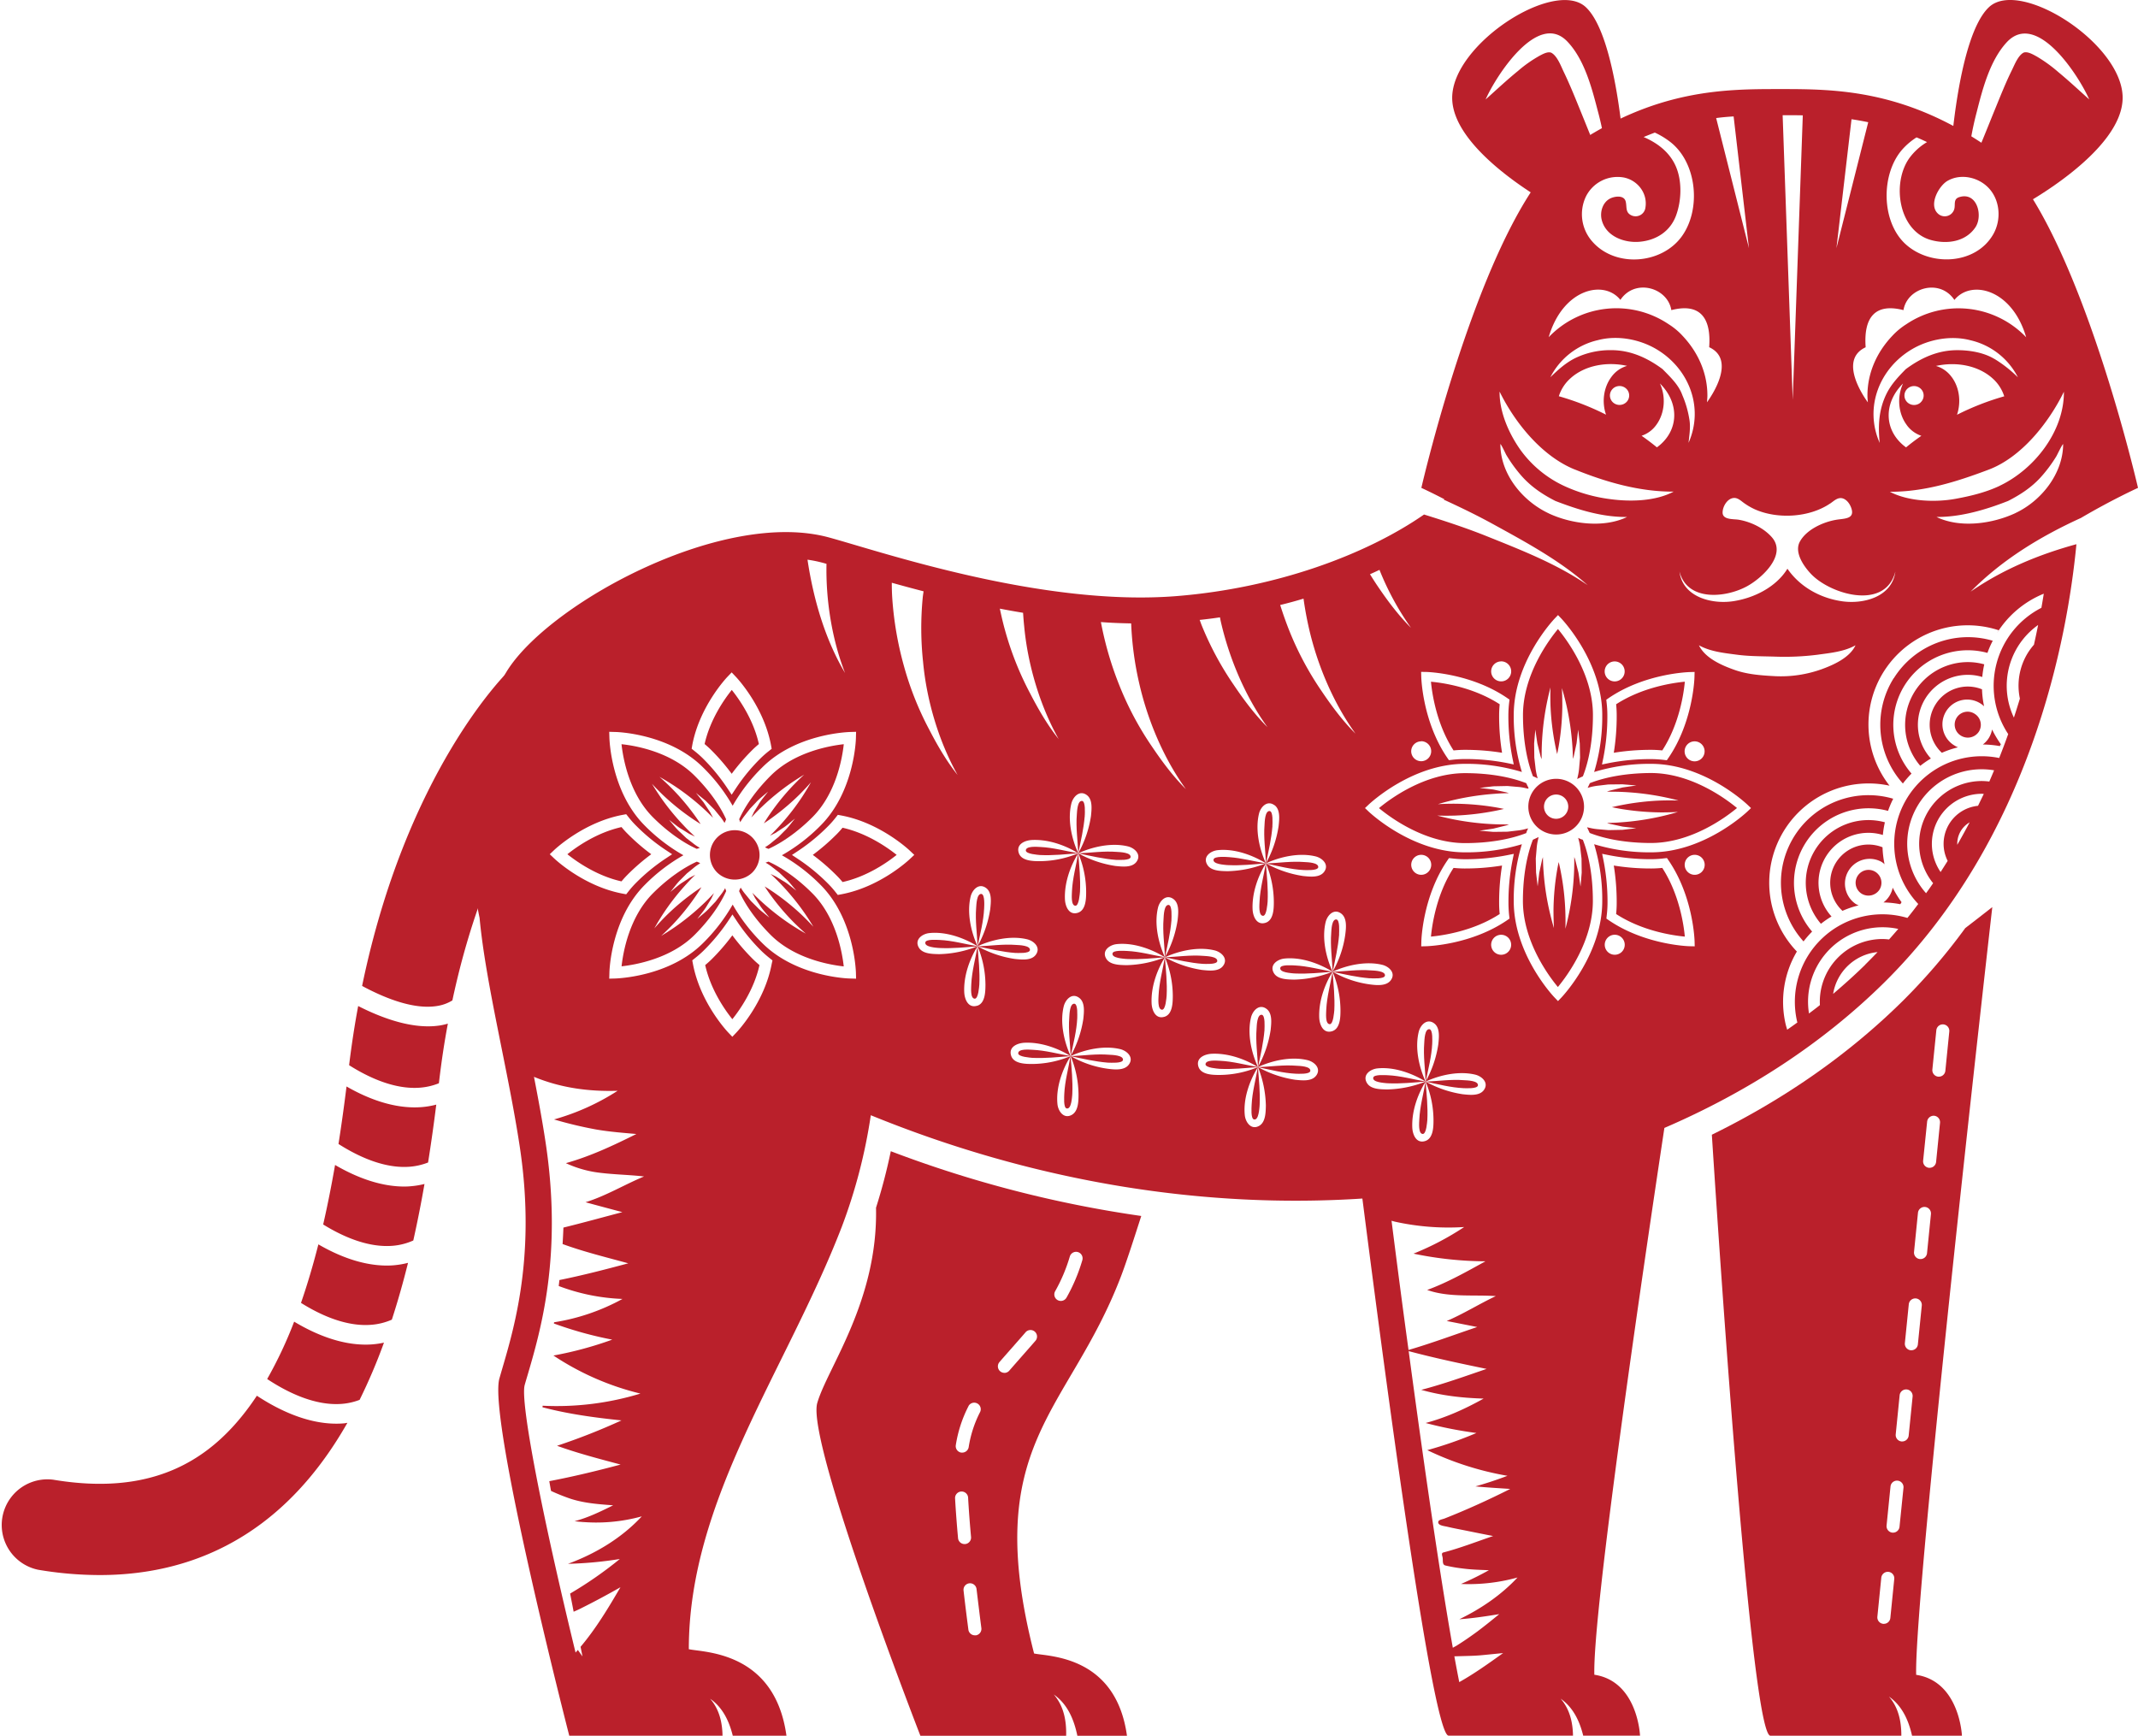 <svg id="图层_1" data-name="图层 1" xmlns="http://www.w3.org/2000/svg" viewBox="0 0 1210.7 982.93"><defs><style>.cls-1{fill:#ba202b;}</style></defs><path class="cls-1" d="M1211,585.88c-3-7.39-6-14.85-9.44-22-1.57-3.22-3.71-9.24-7.2-11-2-.68-4.61.76-6.25,1.61a73.36,73.36,0,0,0-12.48,8.73c-6.32,5.15-12.28,10.74-18.36,16.18,5.55-12.71,29.43-50.38,46.23-32.86,9.54,9.94,13.76,25.7,17.12,38.7a175.77,175.77,0,0,1,5.72,32.57l9.45-6.55s-4.15-67.43-21.7-84.06-75.75,20.79-75.75,51.27,56.81,61,56.81,61l29.74-20.62C1219.79,608,1215.5,596.88,1211,585.88Z" transform="translate(-316 -523.07)"/><path class="cls-1" d="M1442.26,527.17c-17.55,16.63-21.71,84.05-21.71,84.05l9.52,6.61a175,175,0,0,1,5.32-31.39c3.33-13.16,7.49-29.09,16.9-39.35,17-18.49,41,19.06,46.78,32.27-5.79-5.17-11.45-10.48-17.43-15.41a82.59,82.59,0,0,0-12.3-8.9c-1.87-1-5.09-3-7.39-2.19-3.17,1.63-5.15,6.9-6.62,9.85-3.54,7.14-6.46,14.57-9.48,21.93-4.68,11.41-9.1,23-14.41,34.14l29.75,20.62s56.81-30.48,56.81-61S1459.81,510.54,1442.26,527.17Z" transform="translate(-316 -523.07)"/><path class="cls-1" d="M535.09,1239.75c-14.11,0-27.79-5.61-38.8-12-2.87,11.29-6.13,22.41-9.84,33.14,11.07,6.95,25.71,13.6,39.95,12.39a35.77,35.77,0,0,0,11.49-2.89c3.43-10.54,6.46-21.29,9.17-32.18a48.53,48.53,0,0,1-7.77,1.35C537.88,1239.7,536.48,1239.75,535.09,1239.75Z" transform="translate(-316 -523.07)"/><path class="cls-1" d="M544.94,1195c-14.28,0-28.13-5.76-39.2-12.22-1.94,11.15-4.16,22.46-6.73,33.7,11,6.81,25.39,13.23,39.4,12.07a35.51,35.51,0,0,0,11.63-3c2.38-10.63,4.49-21.33,6.34-32a47.79,47.79,0,0,1-7.24,1.23C547.74,1194.93,546.34,1195,544.94,1195Z" transform="translate(-316 -523.07)"/><path class="cls-1" d="M523.08,1284.52c-14.84,0-29.23-6.23-40.51-13A237.61,237.61,0,0,1,467.29,1304c11.33,7.5,27.14,15.35,42.49,14.06a36,36,0,0,0,9.86-2.26,318.06,318.06,0,0,0,13.79-32.4,47.73,47.73,0,0,1-6.15.94C525.88,1284.47,524.47,1284.52,523.08,1284.52Z" transform="translate(-316 -523.07)"/><path class="cls-1" d="M641.32,903a25.88,25.88,0,0,0-36.58-.69c-2.67,2.56-58.6,57.76-83.69,179.09,13,7,29.32,13.51,42.5,11.35a23.22,23.22,0,0,0,8.62-3.15C594,987.16,639.75,940.49,640.72,939.51A25.87,25.87,0,0,0,641.32,903Z" transform="translate(-316 -523.07)"/><path class="cls-1" d="M548.27,1183.76a36.08,36.08,0,0,0,10.14-2.37c1.76-11.06,3.29-22,4.64-32.78A47.33,47.33,0,0,1,555,1150c-1.4.12-2.81.17-4.2.17-14,0-27.61-5.53-38.57-11.84-1.3,10.44-2.79,21.38-4.55,32.57C518.83,1178,533.76,1185,548.27,1183.76Z" transform="translate(-316 -523.07)"/><path class="cls-1" d="M510.65,1329.12c-1.4.12-2.8.17-4.19.17-16.92,0-33.22-8.07-45-15.83-8.06,12.19-17.33,22.69-28.07,30.76-22.95,17.27-51.49,22.77-87.25,16.8a25.87,25.87,0,0,0-8.5,51,210.84,210.84,0,0,0,34.8,3c35.09,0,65.95-9.87,92.05-29.49,19.73-14.84,35.51-34.35,48.24-56.73C512,1328.92,511.35,1329.06,510.65,1329.12Z" transform="translate(-316 -523.07)"/><path class="cls-1" d="M558.37,1104.27c-13.25,0-27.58-5.4-39.54-11.49q-3,16-5.14,33.5c11.15,7.07,26,13.93,40.42,12.71a35.91,35.91,0,0,0,10.43-2.48c0-.22.05-.46.08-.68,1.36-11.59,3-22.58,5-33.08a37.17,37.17,0,0,1-4.29,1A43,43,0,0,1,558.37,1104.27Z" transform="translate(-316 -523.07)"/><path class="cls-1" d="M1401.08,1471.52c-1.23-45.58,43.11-434.76,43.11-434.76s-5.83,4.59-15.32,11.89a340.18,340.18,0,0,1-35.89,41.74c-30.36,29.89-66.5,55.12-107.6,75.27,4.94,76.84,22.65,340.34,33.17,340.34h74.14c0-8-1.56-15.87-7-22.16,7.53,5.29,11.12,13.56,13.06,22.16H1427S1425.71,1475.21,1401.08,1471.52Zm11.41-364.93a3.69,3.69,0,1,1,7.34.74l-2.22,22.13a3.69,3.69,0,0,1-3.66,3.32l-.38,0a3.71,3.71,0,0,1-3.32-4Zm-5.2,51.64a3.74,3.74,0,0,1,4-3.31,3.68,3.68,0,0,1,3.3,4l-2.22,22.14a3.7,3.7,0,0,1-3.67,3.33l-.38,0a3.68,3.68,0,0,1-3.3-4Zm-5.19,51.65a3.69,3.69,0,1,1,7.35.74l-2.22,22.13a3.69,3.69,0,0,1-3.67,3.32l-.38,0a3.69,3.69,0,0,1-3.31-4Zm-15.64,229.44a3.69,3.69,0,0,1-3.67,3.32,2.3,2.3,0,0,1-.37,0,3.69,3.69,0,0,1-3.31-4l2.22-22.13a3.73,3.73,0,0,1,4.05-3.31,3.67,3.67,0,0,1,3.3,4Zm5.19-51.64A3.69,3.69,0,0,1,1388,1391a2.36,2.36,0,0,1-.37,0,3.69,3.69,0,0,1-3.31-4l2.23-22.13a3.69,3.69,0,0,1,7.35.73Zm5.19-51.65a3.7,3.7,0,0,1-3.67,3.33l-.37,0a3.68,3.68,0,0,1-3.3-4l2.22-22.14a3.69,3.69,0,1,1,7.35.73Zm1.53-48.32a2.23,2.23,0,0,1-.37,0,3.7,3.7,0,0,1-3.32-4l2.23-22.13a3.7,3.7,0,0,1,7.36.74l-2.23,22.13A3.69,3.69,0,0,1,1398.37,1287.71Z" transform="translate(-316 -523.07)"/><path class="cls-1" d="M1011.62,1013h-.48C1011.62,1013,1011.71,1013,1011.62,1013Z" transform="translate(-316 -523.07)"/><path class="cls-1" d="M1251.06,1014.89a130.24,130.24,0,0,1-21.21-1.67,130.31,130.31,0,0,1,1.65,21.23c0,1.94-.1,4-.32,6.23,14.89,9.67,32.17,12.16,38.9,12.78-.62-6.74-3.13-24-12.77-38.9C1255,1014.79,1253,1014.89,1251.06,1014.89Z" transform="translate(-316 -523.07)"/><path class="cls-1" d="M1003.21,1009.77c-.62,2.75,6.22,3,7.93,3.22-1.36-.15.25,0,.48,0,7.1.32,14.15-.42,21.22-1-6.9-1.18-13.73-3-20.72-3.52C1010.67,1008.38,1003.65,1007.75,1003.21,1009.77Z" transform="translate(-316 -523.07)"/><path class="cls-1" d="M930.3,984.88c0,.16,0,.32,0,.48S930.27,985.36,930.3,984.88Z" transform="translate(-316 -523.07)"/><path class="cls-1" d="M1036.55,990.63c0-1.46.48-7.83-1.48-8.26-2.76-.37-2.9,6.11-3,7.91-.58,7.2.52,14.53.82,21.74,1.46-6.95,3.07-13.84,3.65-20.92C1036.48,990.88,1036.57,989.25,1036.55,990.63Z" transform="translate(-316 -523.07)"/><path class="cls-1" d="M930.3,984.88c0-1.46.48-7.81-1.48-8.25-2.76-.37-2.91,6.11-3.05,7.91-.58,7.21.51,14.53.81,21.73,1.46-6.94,3.07-13.83,3.67-20.91C930.24,985.13,930.32,983.5,930.3,984.88Z" transform="translate(-316 -523.07)"/><path class="cls-1" d="M1036.55,990.63l-.06.47C1036.49,991.18,1036.52,991.1,1036.55,990.63Z" transform="translate(-316 -523.07)"/><path class="cls-1" d="M1378,1016.8a7.33,7.33,0,0,0-3.89-1.12,7.31,7.31,0,0,0-3.89,13.5,7.46,7.46,0,0,0,10.08-2.3,7.31,7.31,0,0,0-2.3-10.08Z" transform="translate(-316 -523.07)"/><path class="cls-1" d="M1251.06,947.7c2,0,4,.11,6.25.33,9.64-14.86,12.15-32.16,12.77-38.91-6.75.63-24,3.14-38.9,12.77.22,2.27.32,4.28.32,6.25a130.1,130.1,0,0,1-1.65,21.22A130.48,130.48,0,0,1,1251.06,947.7Z" transform="translate(-316 -523.07)"/><path class="cls-1" d="M1385.93,1030.43a13.69,13.69,0,0,1-3.37,3.69,54.94,54.94,0,0,1,9.51,1c.11-.19.26-.35.38-.53s.22-.42.35-.63a56.65,56.65,0,0,1-5-8.2A14.09,14.09,0,0,1,1385.93,1030.43Z" transform="translate(-316 -523.07)"/><path class="cls-1" d="M1374.14,973.37a49.58,49.58,0,0,0-36.84,82.83,56.31,56.31,0,0,1,4.86-5.58,42.22,42.22,0,0,1,43-68.35,56.21,56.21,0,0,1,5.43-11.32c-.92,1.45-1.73,2.94-2.51,4.44A49.49,49.49,0,0,0,1374.14,973.37Z" transform="translate(-316 -523.07)"/><path class="cls-1" d="M998.65,1125.83c.19,2,6.77,2.37,7.94,2.51,7.28.36,14.5-.4,21.76-1-7.12-1.21-14.24-3.21-21.46-3.55C1005.09,1123.72,998.62,1123.06,998.65,1125.83Z" transform="translate(-316 -523.07)"/><path class="cls-1" d="M1434.28,927.34a7.31,7.31,0,1,0-7.78,12.37,7.46,7.46,0,0,0,10.08-2.3A7.32,7.32,0,0,0,1434.28,927.34Z" transform="translate(-316 -523.07)"/><path class="cls-1" d="M1526.7,799.35s-36.57-159.35-84.48-192.6-87.38-33.24-118.44-33.24-70.53,0-118.44,33.24-84.46,192.6-84.46,192.6,5.16,2.35,13,6.41l-.32.25c9.41,4.32,18.73,8.82,27.81,13.81,18.51,10.18,37.82,20.55,53.72,34.65-17.33-12-37.52-19.85-56.94-27.65-11.7-4.71-23.69-8.63-35.74-12.38-32.88,22.81-83.81,41.65-140.1,46.19-76.36,6.16-168.11-25.41-197.06-33.25-59.12-16-155.2,35.71-181,73.89-17.1,25.24-27.23,92.2-16.68,141.55,3.51,37.6,16.22,86.29,22.78,129.73,9.9,65.58-5,108.06-11.55,131.16S638.36,1506,638.36,1506h86.79c-.13-7.55-1.84-15-7-20.93,7.18,5,10.79,12.78,12.8,20.93h30.4c-6.6-48-47-47.11-55.29-49,0-85,55.29-158,86.65-239.25a304.08,304.08,0,0,0,16.41-63.13c94.44,38.55,190.06,52.95,278.36,47.18,14,109.52,40,304.15,48.82,304.15h70.45c-.12-7.55-1.84-15-7-20.93,7.16,5,10.77,12.78,12.78,20.93h32.18s-1.24-30.79-25.87-34.48c-1-35.43,27.11-226.38,39.66-309.66,47.66-20.53,89.84-48.19,124.15-82,83.46-82.23,104.09-195.45,109.18-248.56-21.22,5.81-41.69,14.25-59.92,26.87,17.82-18.09,39.55-31.28,62.48-41.74C1511.92,806.06,1526.7,799.35,1526.7,799.35ZM1393.22,607.72a38,38,0,0,1,8.08-6.85c2,.82,4,1.73,5.93,2.67a33.59,33.59,0,0,0-10,9.05c-10.12,14.2-6.17,41.31,12.25,46.41,9,2.49,19.55,1.07,25.13-7.18,4.47-6.63.92-20.4-9.23-17.08-3.27,1.08-2.08,4-2.66,6.51a5.62,5.62,0,0,1-9,3.06c-6-4.92.15-16,5.14-18.84,7.63-4.38,17.8-2,23.55,4.37,6.33,7,6.92,18,2.26,26-9.93,17.17-35.49,18.24-49.49,5.58S1381,621.63,1393.22,607.72Zm.67,91c2.06-12.79,20.61-18.15,28.85-5.78,9.26-11.67,32.63-6.38,40.63,21.12a53,53,0,0,0-68-7.3,40.32,40.32,0,0,0-6.73,5.38c-.42.42-.78.81-1.15,1.2-8.52,9-14,20.69-14,33.73,0,1.3.13,2.57.24,3.86-2.6-3.55-16.67-24.06-1.25-31.2C1371.23,702.8,1377.82,694.56,1393.89,698.69Zm27.24,37.8a16.6,16.6,0,0,0-8.83-6.21c11.54-2.58,23.92-.24,32,7a22.79,22.79,0,0,1,6.65,10.19,150.67,150.67,0,0,0-26.74,10.45C1426.58,750.86,1425.67,742.51,1421.13,736.49Zm24.32-10.15c-6.11-3.69-14.06-5-21.08-5-11.06,0-20.5,4.34-29.19,10.76-4.13,4.22-8,8.26-10.75,13.64-4.55,9.07-5,18.23-4,28.13-8.91-20.15-.12-42.31,18.42-53.15,9.63-5.63,22.09-7.85,32.94-5a40.38,40.38,0,0,1,26.91,21A72.52,72.52,0,0,0,1445.45,726.34Zm-49.64,37.49a16.73,16.73,0,0,0,8.22,6c-3.07,2.14-6,4.34-8.67,6.56a27,27,0,0,1-2.22-1.78c-10.51-9.46-10-24,.52-34.4C1390.19,747.65,1390.79,757.16,1395.81,763.83Zm7.73-12.82a5.53,5.53,0,0,1-7.7-.39,5.31,5.31,0,0,1,.4-7.57,5.5,5.5,0,0,1,7.69.4A5.28,5.28,0,0,1,1403.54,751Zm-39.07-160.45c3.09.47,6.24,1,9.46,1.7l-18,71.31Zm-27.59-2.17-5.71,161.08-5.7-161.18C1329.15,588.29,1333,588.31,1336.88,588.39Zm15.57,219.75c2.18-1.49,4.45-3.85,7.34-2.76,2.2.84,3.73,3.08,4.5,5.21,2.39,6.61-4.09,6-8.69,6.84-7.36,1.29-16.71,5.54-20.41,12.39-3.29,6.13,2.36,14.08,6.45,18.35,10.89,11.35,41,20.41,47.38-.45.1-.34.18-.65.28-1-1.87,14.36-18,18.6-30.29,16.8s-23.72-8.12-30.83-18.41c-6.41,10.41-19,16.67-30.84,18.41-12.21,1.79-28.51-2.43-30.29-16.8,4.43,17,25.94,14.91,38,8.45,8.4-4.48,23.13-17.81,14.31-27.89-4.58-5.23-11.88-8.72-18.66-9.9-3-.53-9.28.18-9.23-4.13,0-3.43,2.81-8.25,6.67-8.22,2.22,0,4,1.89,5.72,3.06a36.82,36.82,0,0,0,5.84,3.36C1322.62,817.24,1340.76,816.15,1352.45,808.14ZM1225.78,920.89l-.17-1.57,1.3-.9c20.37-13.93,44.9-14.72,45.94-14.76l2.76-.07-.07,2.77c0,1-.82,25.57-14.76,45.93l-.89,1.3-1.58-.18a64.18,64.18,0,0,0-7.25-.46,121.59,121.59,0,0,0-24,2.25l-3.89.8.79-3.89a121.18,121.18,0,0,0,2.25-24A61.58,61.58,0,0,0,1225.78,920.89Zm-1.09-17.61a5.66,5.66,0,1,1,5.65,5.67A5.66,5.66,0,0,1,1224.69,903.28Zm.77-145.38a150.59,150.59,0,0,0-26.73-10.45,22.85,22.85,0,0,1,6.64-10.19c8-7.22,20.42-9.56,32-7a16.64,16.64,0,0,0-8.83,6.21C1224,742.51,1223,750.86,1225.46,757.9Zm3.6-14.45a5.52,5.52,0,0,1,7.71-.4,5.3,5.3,0,0,1,.39,7.57,5.52,5.52,0,0,1-7.69.39A5.29,5.29,0,0,1,1229.06,743.45Zm-.81-22.09a45.62,45.62,0,0,0-20.22,4.49c-5.48,2.72-9.75,6.65-14.1,10.84a40.36,40.36,0,0,1,26.91-21c10.84-2.87,23.31-.63,32.94,5,18.53,10.84,27.32,33,18.41,53.15.42-4.1,1.13-8.29.59-12.42a57.32,57.32,0,0,0-4.13-14.64c-2.1-5.87-7-10.4-11.21-14.71C1248.78,725.68,1239.29,721.32,1228.25,721.36Zm25.56,42.47c5-6.67,5.62-16.18,2.15-23.61,10.48,10.35,11,24.94.52,34.4a26.88,26.88,0,0,1-2.21,1.78c-2.71-2.22-5.61-4.42-8.68-6.56A16.68,16.68,0,0,0,1253.81,763.83Zm21.8,179.06a5.66,5.66,0,1,1-5.65,5.67A5.66,5.66,0,0,1,1275.61,942.89Zm2.45-54.4c6.5,3.62,14.37,4.39,21.61,5.35s14.45.84,21.66,1.08a148.06,148.06,0,0,0,23.81-1.07c7.21-1,15.13-1.72,21.6-5.36-3.31,7.09-12.52,11.14-19.36,13.62a68.37,68.37,0,0,1-26,3.88c-7.74-.41-15.62-.92-23-3.51C1291.16,899.93,1281.64,895.9,1278.06,888.49ZM1297.71,589l8.68,74.61-18.57-73.68C1291.2,589.47,1294.48,589.19,1297.71,589ZM1214,634.5a20,20,0,0,1,21.59-10.9c7.77,1.57,13.48,8.91,12.19,16.95a5.61,5.61,0,0,1-7.79,4.55c-3.85-1.71-2.56-4.94-3.44-8.07-1.07-3.72-6.57-2.79-9.07-1.38-4,2.26-5.53,7.48-4.5,11.79,2.27,9.49,12.86,13.34,21.59,12.53,9.35-.86,17.19-5.83,20.53-14.82,3.1-8.39,3.5-19.45-.06-27.74-3.43-8-10.25-13.3-18.29-16.74,2.13-.88,4.26-1.74,6.35-2.51a44.49,44.49,0,0,1,9.37,5.8c14.63,12.06,16.89,38.08,5.69,53.24-11.51,15.56-37.43,17.47-50.37,2.77A23.32,23.32,0,0,1,1214,634.5Zm19.58,58.41c8.24-12.37,26.8-7,28.86,5.78,16.07-4.13,22.67,4.11,21.43,21,15.41,7.14,1.34,27.65-1.25,31.2.1-1.29.24-2.56.24-3.86,0-13-5.52-24.72-14-33.73-.37-.39-.72-.79-1.11-1.17a39.42,39.42,0,0,0-6.76-5.41,53,53,0,0,0-68,7.3C1201,686.53,1224.36,681.24,1233.6,692.91Zm-25.86,96c17.79,7.2,36.64,12.64,56,12.57-10.38,5.51-24.62,5.79-36,4.23a88.87,88.87,0,0,1-25.7-7.32,63.64,63.64,0,0,1-25.28-20.9c-6.45-9.27-11.66-21.14-11.56-32.66C1174.15,763.05,1189.49,781.56,1207.74,788.94Zm-14.66,24.9c-14.82-6.93-27.45-22.21-27.43-39.27.41,0,3,5.5,3.26,6a80.56,80.56,0,0,0,8.88,12.22c5.45,6.09,11.79,10.32,19,14,13,5,26.49,9.21,40.6,9.07C1224.25,822.19,1206,819.86,1193.08,813.84Zm-27,83.78a5.67,5.67,0,1,1-5.65,5.66A5.66,5.66,0,0,1,1166.07,897.62Zm-42.5,6c1,0,25.57.83,45.93,14.76l1.31.9-.19,1.57a62.91,62.91,0,0,0-.45,7.25,121.47,121.47,0,0,0,2.25,24l.79,3.89-3.89-.8a121.59,121.59,0,0,0-24-2.25,64,64,0,0,0-7.25.46l-1.57.18-.9-1.3c-13.94-20.36-14.74-44.9-14.76-45.93l-.08-2.77Zm-2.76,39.23a5.66,5.66,0,1,1-5.67,5.67A5.66,5.66,0,0,1,1120.81,942.89Zm-23.65-97.1A157.23,157.23,0,0,0,1115,878.58c-7.17-7.12-13.34-15.41-19-23.78-1.45-2.14-2.83-4.34-4.21-6.55C1093.64,847.45,1095.39,846.61,1097.16,845.79Zm-43,16.3q1.14,8.26,3,16.5c4.74,20.93,13.84,42.59,26.45,60-7.18-7.11-13.33-15.41-19-23.78a176.4,176.4,0,0,1-18.29-34c-2-5-3.77-10-5.37-15.07C1045.41,864.62,1049.79,863.38,1054.13,862.09Zm-16.41,117c3.42,2.56,2.69,8.19,2.31,11.86a62.24,62.24,0,0,1-7.19,21.08c8.32-3.81,19-6.13,28.1-3.93,3.85.94,7.93,4.68,4.82,8.81-2.56,3.42-8.16,2.68-11.85,2.31a62.11,62.11,0,0,1-21.07-7.19,57.12,57.12,0,0,1,4.48,21.89c0,3.86-.15,10.39-4.73,11.8-5,1.54-7.11-3.62-7.3-7.6-.39-9,2.85-18.5,7.55-26.09a62.09,62.09,0,0,1-21.81,4.47c-3.7-.1-9.38-.07-11.48-3.8-2.53-4.5,2-7.67,5.92-8.11,9.27-1,19.57,2.61,27.37,7.44-3.79-8.34-6.11-19-3.92-28.11C1029.85,980.06,1033.59,976,1037.72,979.08Zm-30.91-106.41c.15.73.28,1.49.44,2.23,4.75,20.92,13.85,42.59,26.46,60-7.17-7.11-13.34-15.41-19-23.78a176.4,176.4,0,0,1-18.29-34c-.39-1-.72-2-1.1-2.93Q1001.08,873.53,1006.81,872.67Zm-50.28,3.43a182.25,182.25,0,0,0,4.54,33.9c4.75,20.92,13.84,42.59,26.46,60-7.18-7.12-13.35-15.42-19-23.78a176.44,176.44,0,0,1-18.29-34,190.85,190.85,0,0,1-10.84-36.82C945.14,875.79,950.84,876,956.53,876.1ZM922.67,978.17c.93-3.85,4.67-7.93,8.8-4.83,3.41,2.56,2.68,8.18,2.32,11.86a61.93,61.93,0,0,1-7.21,21.07c8.34-3.79,19-6.1,28.09-3.91,3.87.93,7.94,4.66,4.85,8.8-2.57,3.41-8.17,2.67-11.86,2.31a62,62,0,0,1-21.08-7.2,56.84,56.84,0,0,1,4.48,21.9c0,3.86-.13,10.38-4.73,11.8-5,1.56-7.09-3.62-7.28-7.6-.4-9,2.84-18.5,7.53-26.1a57.14,57.14,0,0,1-21.9,4.48c-3.84,0-10.37-.14-11.79-4.72-1.56-5,3.62-7.11,7.6-7.28,9-.41,18.51,2.82,26.09,7.52C922.79,997.94,920.47,987.26,922.67,978.17ZM895.34,870.09c.17,2.54.36,5.08.63,7.62,2,21.67,8.86,44.89,19.53,63.9-6.31-7.89-11.5-16.84-16.12-25.8a176.35,176.35,0,0,1-14.27-35.89c-1.13-4-2.06-8.11-2.93-12.18Q888.69,869,895.34,870.09ZM839,857.93c-.18,1.28-.39,2.56-.51,3.86a179.87,179.87,0,0,0,.24,36.24c2,21.68,8.87,44.89,19.54,63.9-6.31-7.89-11.49-16.84-16.12-25.8a176.35,176.35,0,0,1-14.27-35.89,190.21,190.21,0,0,1-6.62-38.56c-.19-2.87-.26-5.74-.25-8.6Q829.47,855.46,839,857.93Zm-57.57-16.29c.81.22,1.69.46,2.6.73-.45,20.58,3.1,42.78,10.5,61.8-11.44-19.29-17.94-42-21.26-64.15A70.54,70.54,0,0,1,781.39,841.64ZM708,945.11c4.09-21.9,19.26-38.06,19.91-38.74l2.42-2.53,2.4,2.53c.65.68,15.8,16.84,19.89,38.75l.36,2-1.57,1.25a53.54,53.54,0,0,0-4.77,4.19,105.82,105.82,0,0,0-13.54,16.37l-2.77,4.18-2.78-4.18A108.4,108.4,0,0,0,714,952.52a58.24,58.24,0,0,0-4.78-4.2l-1.56-1.25Zm-78.14,59.29c.68-.63,16.83-15.78,38.74-19.88l2-.37,1.25,1.57a51.58,51.58,0,0,0,4.2,4.76,106.78,106.78,0,0,0,16.38,13.57l4.19,2.77-4.18,2.77a107.39,107.39,0,0,0-16.4,13.56,56.11,56.11,0,0,0-4.19,4.77l-1.25,1.58-2-.37c-21.9-4.1-38.06-19.25-38.74-19.9l-2.54-2.41Zm38.55,205.1c-11.1,2.93-22.21,6-33.36,8.74-.11,3-.27,6.17-.47,9.32,12.15,4.45,24.75,7.49,37.2,10.92-13,3.48-25.88,6.83-39,9.47l-.39,3.38a113.35,113.35,0,0,0,36.11,7.32,118.07,118.07,0,0,1-38.75,13.22c0,.22-.06.45-.1.68a213,213,0,0,0,33.05,9.15,206,206,0,0,1-33.3,9,154.84,154.84,0,0,0,49.26,21.55,162.58,162.58,0,0,1-55.38,6.87c0,.3-.06.58-.09.87,14.69,3.88,29.61,5.86,44.73,7.45a359.27,359.27,0,0,1-36.49,14.37c11.79,4.26,23.86,7.38,36,10.63-13.44,3.59-26.78,6.82-40.38,9.41.31,1.8.62,3.65,1,5.53a112.4,112.4,0,0,0,10.89,4.37c7.84,2.58,16.1,3.16,24.28,3.77-7.09,3.51-14.2,7-21.88,9,.11,0,1.33.1,2.58.26a96.87,96.87,0,0,0,35.51-3c-11.37,12.26-26.18,21.15-41.8,26.87a216,216,0,0,0,29.37-2.73,223.13,223.13,0,0,1-28.16,19.58c.7,3.6,1.38,7,2,10.28,1.08-.47,2.16-.94,3.21-1.45l.86-.42c7.62-3.8,15-7.75,22.44-12-6.83,11.68-13.83,23.38-22.59,33.74l1.09,5.43s-1-1.33-2.62-3.66c-.44.5-.86,1-1.3,1.5-19-78.07-31.39-141.72-28.83-151.44.37-1.4,1.52-5.23,1.52-5.23,7.49-25.47,20-68.12,10.37-132-1.83-12.2-4.17-24.81-6.61-37.37,15.08,6.24,30.92,8.41,47.36,7.9A132,132,0,0,1,629.73,1157a230.18,230.18,0,0,0,23.78,5.68c7.59,1.32,15.18,1.89,22.85,2.57-13,6.47-25.85,12.55-39.92,16.51a63.56,63.56,0,0,0,16.46,5.06c9.21,1.41,18.56,1.41,27.81,2.48-11.16,4.64-21.55,11-33.14,14.59C654.51,1205.8,661.48,1207.64,668.44,1209.5ZM753,1068.91c-4.09,21.9-19.25,38.07-19.89,38.75l-2.41,2.54-2.42-2.54c-.64-.69-15.79-16.85-19.89-38.75l-.38-2,1.55-1.25a58.15,58.15,0,0,0,4.82-4.21A109.4,109.4,0,0,0,728,1045.11l2.77-4.18,2.77,4.18a107.56,107.56,0,0,0,13.56,16.4c1.65,1.62,3.42,3.1,4.79,4.2l1.55,1.24Zm44.29,8.28c-1.25,0-30.57-1-49.65-20.07a100.07,100.07,0,0,1-16.74-21.79,100.58,100.58,0,0,1-16.76,21.79c-19.08,19.08-48.4,20-49.64,20.07l-3.5.09.1-3.49c0-1.24,1-30.57,20.06-49.65A100,100,0,0,1,703,1007.39a100.58,100.58,0,0,1-21.85-16.75c-19.07-19.08-20-48.41-20.06-49.64l-.1-3.51,3.5.1c1.24,0,30.57,1,49.65,20.07a100.14,100.14,0,0,1,16.75,21.7,99.82,99.82,0,0,1,16.75-21.7c19.07-19.09,48.4-20,49.64-20.07l3.5-.1-.09,3.51c0,1.23-1,30.56-20.07,49.63a100.09,100.09,0,0,1-21.85,16.76,99.66,99.66,0,0,1,21.85,16.74c19.07,19.08,20,48.42,20.07,49.66l.09,3.5Zm33.87-67.59c-.68.65-16.85,15.79-38.74,19.9l-2,.37-1.24-1.56a55.35,55.35,0,0,0-4.22-4.78A108.2,108.2,0,0,0,768.64,1010l-4.17-2.77,4.17-2.77A107.57,107.57,0,0,0,785,990.86a52.88,52.88,0,0,0,4.21-4.78l1.24-1.57,2,.37c21.89,4.11,38.06,19.25,38.75,19.9l2.54,2.41Zm38.15,83c-5,1.55-7.09-3.61-7.28-7.59-.41-9,2.84-18.49,7.54-26.09a61.92,61.92,0,0,1-21.81,4.48c-3.7-.1-9.37-.08-11.48-3.79-2.55-4.49,2-7.7,5.89-8.13,9.31-1,19.6,2.6,27.4,7.44-3.8-8.34-6.11-19-3.93-28.11.93-3.85,4.66-7.93,8.81-4.83,3.41,2.56,2.67,8.17,2.31,11.85a62.22,62.22,0,0,1-7.19,21.09c8.32-3.8,19-6.13,28.09-3.93,3.86.93,7.94,4.67,4.84,8.81-2.58,3.42-8.18,2.68-11.85,2.32a61.82,61.82,0,0,1-21.08-7.2,57.11,57.11,0,0,1,4.47,21.89C874,1084.7,873.92,1091.23,869.33,1092.64ZM955.19,1126c-2.55,3.41-8.19,2.78-11.86,2.31a57.68,57.68,0,0,1-21.06-7.2,58.08,58.08,0,0,1,4.47,21.8c0,3.7-.07,9.37-3.78,11.48-4.5,2.56-7.69-2-8.13-5.9-1-9.3,2.62-19.57,7.44-27.38a56.84,56.84,0,0,1-21.9,4.48c-3.85,0-10.38-.14-11.8-4.73-1.55-5,3.62-7.1,7.59-7.29,9-.41,18.51,2.84,26.11,7.54-3.79-8.34-6.12-19-3.92-28.09.93-3.86,4.66-8,8.8-4.85,3.42,2.56,2.68,8.17,2.32,11.86a62.18,62.18,0,0,1-7.2,21.08c8.33-3.8,19-6.11,28.1-3.92C954.22,1118.14,958.3,1121.88,955.19,1126Zm20.2-27.14c-5,1.54-7.08-3.63-7.26-7.61-.4-9,2.84-18.48,7.53-26.08a62.31,62.31,0,0,1-21.81,4.47c-3.7-.1-9.36-.07-11.47-3.78-2.56-4.51,2-7.69,5.9-8.13,9.29-1,19.59,2.61,27.38,7.44-3.79-8.34-6.11-19-3.91-28.1.92-3.86,4.66-7.94,8.8-4.83,3.42,2.57,2.69,8.17,2.31,11.86a61.92,61.92,0,0,1-7.2,21.07c8.32-3.8,19-6.12,28.09-3.92,3.86.93,7.94,4.66,4.84,8.8-2.56,3.42-8.18,2.67-11.86,2.31a62.26,62.26,0,0,1-21.07-7.19,57.2,57.2,0,0,1,4.47,21.9C980.1,1090.94,980,1097.47,975.39,1098.88Zm85.89,33.37c-2.58,3.41-8.18,2.67-11.86,2.31a62.2,62.2,0,0,1-21.07-7.2,62.37,62.37,0,0,1,4.48,21.81c-.1,3.71-.09,9.37-3.8,11.48-4.51,2.55-7.68-2-8.12-5.92-1-9.29,2.61-19.57,7.44-27.37a57.06,57.06,0,0,1-21.91,4.47c-3.86,0-10.37-.13-11.8-4.72-1.55-5,3.63-7.1,7.61-7.28,9-.4,18.49,2.83,26.1,7.53-3.8-8.33-6.12-19-3.93-28.1.94-3.86,4.67-7.94,8.81-4.83,3.42,2.56,2.68,8.18,2.32,11.86a62.35,62.35,0,0,1-7.2,21.07c8.32-3.8,19-6.12,28.09-3.91C1060.3,1124.38,1064.38,1128.11,1061.28,1132.25Zm13.8-37c0,3.86-.14,10.4-4.73,11.81-5,1.54-7.1-3.62-7.29-7.6-.39-9,2.85-18.5,7.55-26.1a62.15,62.15,0,0,1-21.82,4.48c-3.7-.1-9.38-.07-11.47-3.79-2.56-4.5,2-7.68,5.9-8.12,9.29-1,19.59,2.61,27.39,7.43-3.81-8.33-6.11-19-3.93-28.09.93-3.86,4.66-7.93,8.8-4.84,3.43,2.55,2.79,8.19,2.32,11.86a58.08,58.08,0,0,1-7.19,21.07c8.32-3.8,19-6.1,28.09-3.91,3.86.93,7.94,4.66,4.83,8.8-2.56,3.41-8.19,2.78-11.86,2.3a57.91,57.91,0,0,1-21.06-7.19A57.57,57.57,0,0,1,1075.08,1095.26Zm14.91,41c-2.54-4.5,2-7.68,5.92-8.12,9.29-1,19.58,2.61,27.38,7.45-3.8-8.34-6.11-19-3.92-28.1.92-3.86,4.65-7.94,8.79-4.85,3.43,2.55,2.69,8.17,2.32,11.85a62.13,62.13,0,0,1-7.19,21.1c8.33-3.81,19-6.11,28.08-3.93,3.86.93,7.94,4.66,4.85,8.8-2.56,3.42-8.18,2.68-11.86,2.31a62.17,62.17,0,0,1-21.07-7.18,56.93,56.93,0,0,1,4.47,21.89c0,3.86-.15,10.37-4.74,11.79-5,1.55-7.09-3.62-7.27-7.6-.39-9,2.84-18.49,7.54-26.08a62.13,62.13,0,0,1-21.82,4.46C1097.77,1139.93,1092.1,1140,1090,1136.23Zm80.63-94.55.19,1.58-1.31.9c-20.36,13.94-44.89,14.73-45.93,14.76l-2.77.07.08-2.77c0-1,.82-25.56,14.76-45.92l.88-1.3,1.58.17a62.08,62.08,0,0,0,7.26.47,122,122,0,0,0,24-2.26l3.89-.78-.79,3.87a121.58,121.58,0,0,0-2.25,24A66.94,66.94,0,0,0,1170.62,1041.68Zm1.11,16.41a5.66,5.66,0,1,1-5.66-5.66A5.65,5.65,0,0,1,1171.73,1058.09Zm-50.92-39.62a5.66,5.66,0,1,1,5.66-5.65A5.67,5.67,0,0,1,1120.81,1018.47ZM1104,1214.38c.69.19,1.38.39,2.07.55a140.35,140.35,0,0,0,39.06,3,158.85,158.85,0,0,1-28.69,15.07,203.43,203.43,0,0,0,40.74,4.34c-10.75,5.91-21.45,12-33,16.22,12.08,4.35,26.25,2.62,38.85,3.48-9.38,4.45-18.2,10-27.77,14.1l17.25,3.41c-12.92,4.35-25.81,9.18-38.89,13C1110.58,1265.52,1107.4,1241.22,1104,1214.38Zm38.35,261.29c-.81-4.05-1.73-8.87-2.78-14.63l6.66-.19c3.13-.08,6.25-.19,9.37-.5l11.58-1.15C1159.05,1465,1151,1470.8,1142.3,1475.67Zm.18-35.63c7.55-.54,15-1.68,22.45-2.89-4.09,3.35-8.18,6.67-12.4,9.83-2.45,1.8-4.91,3.54-7.44,5.23-1.39.93-2.81,1.85-4.23,2.74-.8.5-1.58.83-2.21,1.26-5.23-29.47-13.24-80.39-25-168,14.62,3.91,29.29,7,44.12,10.07-12.25,4.17-24.44,8.58-37,11.86,11.69,3.31,23.22,4.59,35.32,4.95-10.6,5.89-21.09,10.65-32.83,13.82a230.41,230.41,0,0,0,28.75,5.66,221.8,221.8,0,0,1-27.82,9.71,171.9,171.9,0,0,0,45.4,14.53c-6,2.27-12,4.27-18.14,6,6.57.62,13.14,1,19.72,1.43C1159,1372.38,1146.7,1378,1134,1383c-1.45.56-3.78.7-3.55,2.34s3.32,1.91,5,2.29c3.74.9,7.53,1.57,11.3,2.34,4.93,1,9.87,2,14.79,2.94-9.34,3.17-18.67,6.84-28.23,9.32-1.35.36-.49,1.91-.35,3.1.2,1.71-.27,3.82,1.54,4.27a83.66,83.66,0,0,0,9.55,1.67c5,.68,10,.81,15.08,1a168.77,168.77,0,0,1-15.79,7.79,102.89,102.89,0,0,0,32-3.67C1166.11,1426.31,1154.64,1434.09,1142.48,1440Zm87.86-376.3a5.66,5.66,0,1,1,5.66-5.65A5.64,5.64,0,0,1,1230.34,1063.74Zm42.51-4.82c-1,0-25.57-.82-45.94-14.76l-1.3-.9.17-1.58a60.87,60.87,0,0,0,.47-7.23,121.36,121.36,0,0,0-2.25-24l-.79-3.87,3.87.78a122.2,122.2,0,0,0,24,2.26,62.08,62.08,0,0,0,7.26-.47l1.57-.17.89,1.3c13.94,20.36,14.73,44.88,14.76,45.92l.07,2.77Zm2.76-40.45a5.66,5.66,0,1,1,5.66-5.65A5.65,5.65,0,0,1,1275.61,1018.47Zm29.9-35.88c-1,.95-24.72,23.15-54.54,23.15a107.67,107.67,0,0,1-32.3-4.59,107.56,107.56,0,0,1,4.6,32.28c0,29.85-22.22,53.57-23.15,54.56l-1.91,2-1.91-2c-1-1-23.15-24.71-23.15-54.56a107.25,107.25,0,0,1,4.6-32.28,107.65,107.65,0,0,1-32.29,4.59c-29.84,0-53.56-22.2-54.55-23.15l-2-1.91,2-1.9c1-.94,24.71-23.15,54.55-23.15a107.3,107.3,0,0,1,32.29,4.61,107.43,107.43,0,0,1-4.6-32.3c0-29.84,22.2-53.56,23.15-54.56l1.91-2,1.91,2c.93,1,23.15,24.72,23.15,54.56a107.75,107.75,0,0,1-4.6,32.3,107.32,107.32,0,0,1,32.3-4.61c29.82,0,53.54,22.21,54.54,23.15l2,1.9Zm66.72,86.75c-5.82,5.73-11.94,11.2-18.21,16.56a28.28,28.28,0,0,1,25.15-23.67C1376.9,1064.62,1374.6,1067,1372.23,1069.34Zm13.49-14.25a34.82,34.82,0,0,0-3.69-.26,35.5,35.5,0,0,0-35.51,37.42c-2,1.63-4.12,3.17-6.18,4.76a42.16,42.16,0,0,1,41.69-48.84,41.05,41.05,0,0,1,8.87.95C1389.2,1051.12,1387.49,1053.11,1385.72,1055.09Zm38.6-53.54a13.93,13.93,0,0,1,7-12.79C1429.11,993,1426.78,997.3,1424.32,1001.55Zm11.79-22.16a21.63,21.63,0,0,0-19,26.33,22.25,22.25,0,0,0,1.76,4.87q-2,3.17-4,6.31a28.6,28.6,0,0,1-4.24-9.69,28.34,28.34,0,0,1,27.64-34.62c.36,0,.71.06,1.06.07C1438.3,974.9,1437.2,977.14,1436.11,979.39Zm6.39-13.73a34.88,34.88,0,0,0-4.2-.3,35.52,35.52,0,0,0-27.67,57.86c-1.29,1.89-2.6,3.78-4,5.67a42.16,42.16,0,0,1,38.53-69.6C1444.32,961.41,1443.43,963.53,1442.5,965.66Zm25.29-77.56a37.37,37.37,0,0,0-3.34,4.42,35.29,35.29,0,0,0-4.68,26.16c-1.08,3.56-2.2,7.14-3.4,10.76a42.77,42.77,0,0,1-3-8.61A42.23,42.23,0,0,1,1470.14,877Q1469.06,882.45,1467.79,888.1Zm-19.93-8.05c-.32.47-.65.94-1,1.43a56.1,56.1,0,0,1,26.44-22.2q-.63,3.9-1.35,8a49.55,49.55,0,0,0-18.8,71.49c-1.59,4.49-3.31,9-5.1,13.55a49.56,49.56,0,0,0-45.84,82.67c-2,2.66-4,5.28-6.14,7.9a49.59,49.59,0,0,0-62.49,58.55c.05.22.13.42.18.64-1.89,1.4-3.83,2.74-5.76,4.11-.31-1.08-.66-2.16-.92-3.27a55.94,55.94,0,0,1,6.4-41,56.25,56.25,0,0,1,40.63-95.19A55.42,55.42,0,0,1,1386,968a56.2,56.2,0,0,1,61.86-88Zm9.46-66.45c-13.09,6.14-31.43,8.71-44.81,2.22,13.93.14,28.46-4.29,40.58-9.06,6.85-3.5,12.93-7.45,18.21-13.13a78.62,78.62,0,0,0,9.12-12.18c.34-.53,3.36-6.88,3.84-6.88C1484.26,791.3,1471.93,806.75,1457.32,813.6Zm-8.89-15.46c-7.93,3.77-16.58,5.85-25.18,7.42-11.45,2.09-26.61,1.51-37.12-4,19.6.07,37.88-5.7,56-12.55,18.31-6.93,33.75-26.13,42.56-44.1C1484.87,767.41,1468,788.8,1448.43,798.14Z" transform="translate(-316 -523.07)"/><path class="cls-1" d="M1388.38,907.1a49.63,49.63,0,0,0,5.18,59.67,56.11,56.11,0,0,1,4.89-5.62,42.2,42.2,0,0,1,43-68.35,53.75,53.75,0,0,1,3-6.88,49.57,49.57,0,0,0-56,21.18Z" transform="translate(-316 -523.07)"/><path class="cls-1" d="M1438.37,913.43a21.51,21.51,0,0,0-26.32,8.56,21.68,21.68,0,0,0,3.58,27.38,56.51,56.51,0,0,1,9.14-3.1,9.78,9.78,0,0,1-1.83-.92,14,14,0,1,1,16.6-22.32A54.4,54.4,0,0,1,1438.37,913.43Z" transform="translate(-316 -523.07)"/><path class="cls-1" d="M1442.22,941a13.87,13.87,0,0,1-3.39,3.68,55.79,55.79,0,0,1,11.26,1.23c-.58-.13-1.17-.18-1.76-.28.13-.19.27-.35.38-.54s.23-.42.36-.62c.34.48.67,1,1,1.44a57.26,57.26,0,0,1-6-9.74A14.11,14.11,0,0,1,1442.22,941Z" transform="translate(-316 -523.07)"/><path class="cls-1" d="M1031.31,1041.7c2-.19,2.37-6.76,2.51-7.93.36-7.28-.4-14.5-1-21.75-1.21,7.1-3.22,14.23-3.56,21.46C1029.2,1035.28,1028.51,1041.73,1031.31,1041.7Z" transform="translate(-316 -523.07)"/><path class="cls-1" d="M1145.36,947.7a130.79,130.79,0,0,1,21.22,1.66,129.41,129.41,0,0,1-1.66-21.22c0-1.95.1-4,.32-6.25-14.88-9.65-32.16-12.15-38.92-12.77.64,6.75,3.15,24,12.79,38.91C1141.4,947.81,1143.41,947.7,1145.36,947.7Z" transform="translate(-316 -523.07)"/><path class="cls-1" d="M1197.2,964.11A15.77,15.77,0,1,0,1213,979.87,15.78,15.78,0,0,0,1197.2,964.11Zm0,22.64a6.87,6.87,0,1,1,6.87-6.88A6.89,6.89,0,0,1,1197.2,986.75Z" transform="translate(-316 -523.07)"/><path class="cls-1" d="M1181.37,992.17l-1,.25a29.94,29.94,0,0,1-5.34,1l-5.37.64-8,.1-7.9-.67,7.79-1.15,7.55-1.87,1.44-.53c-2.5,0-5.09,0-7.6-.09a151.89,151.89,0,0,1-22.93-2.6c-6.13-1.2-10.11-2.33-10.11-2.33s4.17.19,10.33,0a148.28,148.28,0,0,0,22.26-2.63c1.77-.34,3.48-.73,5.17-1.13-1.71-.36-3.43-.7-5.23-1a147.07,147.07,0,0,0-22-1.94c-6.09-.05-10.17.26-10.17.26s3.9-1.25,10-2.63a150.77,150.77,0,0,1,22.71-3.29c2.45-.2,5-.28,7.45-.32l-1.37-.46-7.48-1.62-7.69-.9,7.8-.92,8-.16,5.33.47a28.26,28.26,0,0,1,5.35.84l1,.2c.08-.12.15-.25.23-.38-.45-.88-.9-1.77-1.31-2.73-8.67-3.4-20.55-5.68-34.66-5.68-22.81,0-42.37,14.51-48.75,19.8,6.4,5.31,26,19.82,48.75,19.82,14.11,0,26-2.29,34.66-5.68C1180.52,993.9,1180.94,993,1181.37,992.17Z" transform="translate(-316 -523.07)"/><path class="cls-1" d="M1186.73,963.85l-.25-1a31.22,31.22,0,0,1-1-5.34l-.63-5.38-.11-8,.67-7.9,1.15,7.79,1.88,7.55L1189,953c0-2.5,0-5.09.09-7.59a150.31,150.31,0,0,1,2.6-22.92c1.19-6.15,2.32-10.13,2.32-10.13s-.19,4.17,0,10.35a145.75,145.75,0,0,0,2.64,22.24c.33,1.78.73,3.48,1.13,5.17.36-1.71.7-3.43,1-5.23a144.13,144.13,0,0,0,1.93-22c0-6.08-.25-10.16-.25-10.16s1.25,3.9,2.63,9.94a151.56,151.56,0,0,1,3.3,22.71c.18,2.46.27,5,.31,7.45l.46-1.38,1.61-7.47.91-7.69.91,7.8.16,8-.47,5.34a31.16,31.16,0,0,1-.82,5.35l-.32,1.45c1-.54,2.1-1,3.22-1.55,3.4-8.67,5.68-20.55,5.68-34.65,0-22.77-14.52-42.35-19.81-48.74-5.29,6.39-19.8,26-19.8,48.74,0,14.1,2.28,26,5.66,34.66C1185,963,1185.87,963.42,1186.73,963.85Z" transform="translate(-316 -523.07)"/><path class="cls-1" d="M1383.38,1013.41a56.54,56.54,0,0,1-1.35-10.54,21.64,21.64,0,0,0-22.68,36,54.36,54.36,0,0,1,9.17-3.1,9.66,9.66,0,0,1-1.85-.91,14,14,0,0,1,14.88-23.67,16.14,16.14,0,0,1,1.67,1.29C1383.29,1012.77,1383.31,1013.09,1383.38,1013.41Z" transform="translate(-316 -523.07)"/><path class="cls-1" d="M1062.49,1014.25c.36-2.71-6-2.91-7.74-3-7.28-.59-14.65.5-21.91.82,7.05,1.47,14.43,3.38,21.37,3.7C1055.68,1015.79,1062,1016.21,1062.49,1014.25Z" transform="translate(-316 -523.07)"/><path class="cls-1" d="M1350.12,1007.91a28.22,28.22,0,0,1,32.1-12,56.16,56.16,0,0,1,1.14-7.18,35.41,35.41,0,0,0-39.34,15.37,35.58,35.58,0,0,0,3.13,42.11,54.78,54.78,0,0,1,6-4.14A28.37,28.37,0,0,1,1350.12,1007.91Z" transform="translate(-316 -523.07)"/><path class="cls-1" d="M1209.7,997.53l.25,1a31.84,31.84,0,0,1,1,5.34l.63,5.37.1,8-.67,7.89-1.15-7.79-1.88-7.54-.51-1.43c0,2.49,0,5.08-.09,7.58a150.35,150.35,0,0,1-2.61,22.93c-1.2,6.14-2.32,10.12-2.32,10.12s.18-4.17-.06-10.34a144.63,144.63,0,0,0-2.62-22.26c-.33-1.77-.73-3.47-1.12-5.16-.37,1.71-.7,3.43-1,5.22a143.32,143.32,0,0,0-1.94,22c0,6.09.25,10.17.25,10.17s-1.24-3.9-2.62-10a146.73,146.73,0,0,1-3.3-22.71c-.2-2.46-.28-5-.31-7.46l-.46,1.38-1.62,7.48-.91,7.69-.9-7.8-.17-8,.47-5.34a30.86,30.86,0,0,1,.82-5.35l.31-1.45c-1,.53-2.09,1-3.22,1.54-3.39,8.67-5.66,20.56-5.66,34.65,0,22.81,14.5,42.37,19.8,48.75,5.29-6.38,19.81-26,19.81-48.75,0-14.09-2.28-26-5.68-34.65C1211.43,998.38,1210.55,998,1209.7,997.53Z" transform="translate(-316 -523.07)"/><path class="cls-1" d="M956.23,1008.5c.37-2.7-6-2.89-7.74-3-7.26-.6-14.64.49-21.91.8,7,1.48,14.46,3.22,21.39,3.72C949.43,1010,955.78,1010.47,956.23,1008.5Z" transform="translate(-316 -523.07)"/><path class="cls-1" d="M1216.3,966.56c-.4.92-.83,1.79-1.26,2.64l1-.25a30.22,30.22,0,0,1,5.35-1l5.37-.64,8-.09,7.9.66L1234.9,969l-7.55,1.87-1.43.53c2.48,0,5.08,0,7.58.09a151.89,151.89,0,0,1,22.93,2.6c6.15,1.19,10.12,2.32,10.12,2.32s-4.16-.18-10.34,0a147,147,0,0,0-22.25,2.63c-1.78.34-3.48.73-5.18,1.14,1.72.35,3.44.69,5.24,1a147,147,0,0,0,22,1.94c6.09.05,10.17-.26,10.17-.26s-3.9,1.25-10,2.63a150.38,150.38,0,0,1-22.71,3.29c-2.47.2-5,.28-7.46.32l1.39.47,7.48,1.61,7.69.9-7.81.92-7.94.16-5.35-.46a30.91,30.91,0,0,1-5.34-.83l-1.46-.32c.53,1,1,2.09,1.54,3.22,8.68,3.39,20.56,5.68,34.67,5.68,22.79,0,42.35-14.51,48.73-19.81-6.39-5.3-26-19.81-48.73-19.81C1236.86,960.88,1225,963.16,1216.3,966.56Z" transform="translate(-316 -523.07)"/><path class="cls-1" d="M1406.4,918.44a28.25,28.25,0,0,1,32.12-12,55.32,55.32,0,0,1,1.12-7.16,35,35,0,0,0-9.23-1.27,35.57,35.57,0,0,0-27,58.74,56.41,56.41,0,0,1,6-4.15A28.39,28.39,0,0,1,1406.4,918.44Z" transform="translate(-316 -523.07)"/><path class="cls-1" d="M924.5,1091.48c-2.75-.37-2.9,6.12-3,7.92-.58,7.2.5,14.53.81,21.73,1.48-7,3.39-14.44,3.71-21.39C926,1098.27,926.47,1091.93,924.5,1091.48Z" transform="translate(-316 -523.07)"/><path class="cls-1" d="M1041,1071.12c-.62,2.75,6.24,3,8,3.23-1.37-.15.25,0,.48,0,7.1.31,14.15-.42,21.22-1-7.11-1.21-14.24-3.2-21.46-3.55C1047.79,1069.75,1041.39,1069.21,1041,1071.12Z" transform="translate(-316 -523.07)"/><path class="cls-1" d="M1049.39,1074.36h0Z" transform="translate(-316 -523.07)"/><path class="cls-1" d="M1069.08,1103.06c2-.2,2.36-6.76,2.51-7.93.35-7.28-.41-14.51-1-21.76-1.22,7.11-3.22,14.23-3.56,21.46C1067,1096.63,1066.28,1103.09,1069.08,1103.06Z" transform="translate(-316 -523.07)"/><path class="cls-1" d="M943.65,1124.85c1.46,0,7.83.48,8.26-1.49.39-2.75-6.11-2.9-7.92-3-7.19-.59-14.52.5-21.72.81,6.94,1.46,13.83,3.08,20.91,3.66C943.42,1124.79,945,1124.87,943.65,1124.85Z" transform="translate(-316 -523.07)"/><path class="cls-1" d="M943.65,1124.85l-.47-.06C943.09,1124.79,943.17,1124.81,943.65,1124.85Z" transform="translate(-316 -523.07)"/><path class="cls-1" d="M892.58,1119.6c.19,2,6.77,2.38,7.93,2.52,7.28.36,14.51-.41,21.76-1-7.11-1.22-14.24-3.22-21.46-3.55C899,1117.49,892.55,1116.82,892.58,1119.6Z" transform="translate(-316 -523.07)"/><path class="cls-1" d="M871.82,1029.31c-2.77-.37-2.9,6.1-3.05,7.91-.57,7.21.51,14.53.82,21.74,1.47-7,3.39-14.45,3.7-21.39C873.36,1036.12,873.78,1029.74,871.82,1029.31Z" transform="translate(-316 -523.07)"/><path class="cls-1" d="M899.23,1061.18c.38-2.76-6.11-2.9-7.91-3-7.21-.57-14.53.51-21.73.83,7,1.48,14.44,3.22,21.37,3.71C892.43,1062.7,898.79,1063.15,899.23,1061.18Z" transform="translate(-316 -523.07)"/><path class="cls-1" d="M923.25,1142.34v.47C923.27,1142.33,923.27,1142.25,923.25,1142.34Z" transform="translate(-316 -523.07)"/><path class="cls-1" d="M920,1150.77c2.75.61,3-6.25,3.23-8-.15,1.36,0-.24,0-.47.32-7.1-.41-14.15-1-21.21-1.21,7.1-3.22,14.24-3.55,21.46C918.66,1143.94,918.11,1150.35,920,1150.77Z" transform="translate(-316 -523.07)"/><path class="cls-1" d="M1074.3,1052c0-1.48.5-7.8-1.46-8.25-2.73-.36-2.9,5.94-3,7.74-.58,7.27.51,14.64.82,21.9,1.45-6.94,3.06-13.83,3.65-20.91C1074.25,1052.23,1074.34,1050.6,1074.3,1052Z" transform="translate(-316 -523.07)"/><path class="cls-1" d="M1074.3,1052c0,.16,0,.32,0,.48S1074.28,1052.45,1074.3,1052Z" transform="translate(-316 -523.07)"/><path class="cls-1" d="M1032.06,1106c0,.16,0,.32,0,.48S1032,1106.45,1032.06,1106Z" transform="translate(-316 -523.07)"/><path class="cls-1" d="M979.37,1043.8c0-1.46.48-7.82-1.48-8.26-2.76-.38-2.9,6.11-3,7.91-.58,7.21.5,14.53.81,21.74,1.46-6.94,3.07-13.83,3.66-20.91C979.32,1044.05,979.39,1042.42,979.37,1043.8Z" transform="translate(-316 -523.07)"/><path class="cls-1" d="M1005.31,1067.42c.36-2.77-6.11-2.91-7.92-3.05-7.21-.58-14.53.51-21.73.82,7.06,1.47,14.44,3.21,21.38,3.7C998.48,1068.92,1004.88,1069.37,1005.31,1067.42Z" transform="translate(-316 -523.07)"/><path class="cls-1" d="M1026.1,1157c2.74.63,3-6.26,3.22-8-.15,1.37,0-.24,0-.48.31-7.1-.42-14.14-1-21.21-1.22,7.1-3.22,14.23-3.55,21.45C1024.73,1150.17,1024.19,1156.57,1026.1,1157Z" transform="translate(-316 -523.07)"/><path class="cls-1" d="M1029.33,1148.57c0,.16,0,.32,0,.48C1029.35,1148.57,1029.34,1148.49,1029.33,1148.57Z" transform="translate(-316 -523.07)"/><path class="cls-1" d="M979.37,1043.8c0,.16,0,.32,0,.48S979.34,1044.27,979.37,1043.8Z" transform="translate(-316 -523.07)"/><path class="cls-1" d="M1058,1129.59c.4-2.75-6.11-2.9-7.9-3-7.21-.58-14.53.5-21.73.81,7,1.48,14.43,3.38,21.37,3.71C1051.17,1131.13,1057.57,1131.56,1058,1129.59Z" transform="translate(-316 -523.07)"/><path class="cls-1" d="M954.46,1066.17H954C954.45,1066.18,954.54,1066.18,954.46,1066.17Z" transform="translate(-316 -523.07)"/><path class="cls-1" d="M974.12,1094.87c2-.2,2.39-6.74,2.52-7.92.37-7.28-.4-14.51-1-21.76-1.22,7.16-3.23,14.34-3.57,21.62C972,1088.61,971.39,1094.89,974.12,1094.87Z" transform="translate(-316 -523.07)"/><path class="cls-1" d="M1032.06,1106c0-1.48.48-7.8-1.49-8.26-2.75-.37-2.9,6.12-3,7.91-.58,7.21.5,14.54.82,21.74,1.45-6.94,3.06-13.83,3.66-20.91C1032,1106.22,1032.08,1104.59,1032.06,1106Z" transform="translate(-316 -523.07)"/><path class="cls-1" d="M946,1062.94c-.61,2.75,6.25,3,8,3.22-1.38-.16.29,0,.49,0,7.1.3,14.14-.41,21.2-1-7.1-1.22-14.23-3.23-21.45-3.56C952.85,1061.57,946.44,1061,946,1062.94Z" transform="translate(-316 -523.07)"/><path class="cls-1" d="M724.09,1029.88l-2.92,3.8-3.29,3.45c-2.08,2.37-4.68,4.22-7,6.31,1.83-2.56,3.94-4.83,5.48-7.54l2.42-3.91,1.54-3.18c-1.94,2.08-4,4.25-6.24,6.31a135.27,135.27,0,0,1-15.89,12.94c-4.59,3.14-7.78,5-7.78,5s2.76-2.47,6.57-6.43a131.18,131.18,0,0,0,12.57-15.5c1.31-1.87,2.52-3.75,3.67-5.64-1.85,1.23-3.71,2.48-5.52,3.84a128.44,128.44,0,0,0-15,12.85c-3.81,3.85-6.17,6.63-6.17,6.63s1.73-3.2,4.72-7.85a133.26,133.26,0,0,1,12.42-16.15c2-2.24,4-4.36,6.07-6.34l-3.08,1.59-3.79,2.5c-2.63,1.57-4.81,3.73-7.27,5.59,2-2.31,3.76-5,6-7.08l3.33-3.36,3.68-3a28.45,28.45,0,0,1,3.9-2.77,7.71,7.71,0,0,0-1.93-.91c-7.86,3.54-16.77,9.85-24.78,17.85-13.42,13.42-16.93,33.25-17.82,41.41,8.15-.9,28-4.42,41.39-17.84,8-8,14.24-16.71,17.85-24.77-.21-.57-.41-1.11-.59-1.66A25.39,25.39,0,0,1,724.09,1029.88Z" transform="translate(-316 -523.07)"/><path class="cls-1" d="M644.83,1434l-.55.29C646,1433.42,645.6,1433.61,644.83,1434Z" transform="translate(-316 -523.07)"/><path class="cls-1" d="M1125.51,1105.9c-2.76-.36-2.88,6.11-3,7.93-.57,7.19.51,14.52.82,21.73,1.47-7.06,3.37-14.45,3.7-21.4C1127.06,1112.71,1127.48,1106.34,1125.51,1105.9Z" transform="translate(-316 -523.07)"/><path class="cls-1" d="M671.33,1018.45a118,118,0,0,1,13.46-11.63,115.28,115.28,0,0,1-13.44-11.64c-1.14-1.12-2.24-2.34-3.41-3.74-14.08,3.15-25.55,11.29-30.64,15.38,5.1,4.08,16.6,12.24,30.63,15.37C669.1,1020.8,670.2,1019.59,671.33,1018.45Z" transform="translate(-316 -523.07)"/><path class="cls-1" d="M1093.64,1133.3c-.62,2.74,6.25,3,8,3.23-1.38-.15.24,0,.48,0,7.09.32,14.14-.41,21.21-1-7.11-1.22-14.24-3.23-21.45-3.56C1100.47,1131.94,1094.07,1131.39,1093.64,1133.3Z" transform="translate(-316 -523.07)"/><path class="cls-1" d="M644.28,1434.28l-.31.13C643.05,1434.87,642.36,1435.22,644.28,1434.28Z" transform="translate(-316 -523.07)"/><path class="cls-1" d="M643.83,1384.81c-.86-.09-1.72-.16-2.58-.26C649.78,1385.62,646.67,1385.16,643.83,1384.81Z" transform="translate(-316 -523.07)"/><path class="cls-1" d="M1121.76,1165.23c2-.2,2.37-6.74,2.5-7.92.38-7.28-.39-14.5-1-21.75-1.21,7.1-3.21,14.22-3.54,21.44C1119.66,1158.8,1119,1165.26,1121.76,1165.23Z" transform="translate(-316 -523.07)"/><path class="cls-1" d="M730.35,961.26A118.05,118.05,0,0,1,742,947.81c1.13-1.13,2.34-2.22,3.74-3.39-3.14-14.08-11.27-25.55-15.35-30.64-4.1,5.1-12.25,16.6-15.39,30.63,1.41,1.19,2.63,2.28,3.74,3.4A119.47,119.47,0,0,1,730.35,961.26Z" transform="translate(-316 -523.07)"/><path class="cls-1" d="M925.05,1036c2-.19,2.38-6.75,2.52-7.92.36-7.29-.39-14.52-1-21.77-1.21,7.1-3.21,14.24-3.54,21.46C923,1029.53,922.28,1036,925.05,1036Z" transform="translate(-316 -523.07)"/><path class="cls-1" d="M840,1056.7c-.62,2.76,6.23,3.06,7.95,3.24-1.38-.15.28,0,.48,0,7.11.3,14.14-.42,21.21-1-7.11-1.22-14.24-3.23-21.47-3.57C846.76,1055.33,840.37,1054.79,840,1056.7Z" transform="translate(-316 -523.07)"/><path class="cls-1" d="M1152.92,1137.78c.38-2.76-6.11-2.9-7.91-3-7.2-.58-14.52.5-21.72.82,7,1.47,14.42,3.37,21.38,3.69C1146.12,1139.32,1152.49,1139.74,1152.92,1137.78Z" transform="translate(-316 -523.07)"/><path class="cls-1" d="M1102.08,1136.53h-.48C1102.07,1136.55,1102.16,1136.55,1102.08,1136.53Z" transform="translate(-316 -523.07)"/><path class="cls-1" d="M896.89,1004.74c.19,2,6.78,2.38,7.93,2.52,7.29.36,14.52-.41,21.76-1-7.1-1.21-14.23-3.21-21.45-3.54C903.35,1002.65,896.85,1002,896.89,1004.74Z" transform="translate(-316 -523.07)"/><path class="cls-1" d="M868.06,1088.63c2-.17,2.38-6.78,2.5-7.92.37-7.28-.39-14.51-1-21.75-1.22,7.1-3.21,14.23-3.55,21.45C866,1082.23,865.27,1088.65,868.06,1088.63Z" transform="translate(-316 -523.07)"/><path class="cls-1" d="M1092,1077.08c1.46,0,7.83.49,8.27-1.48.38-2.75-6.13-2.9-7.92-3-7.21-.58-14.54.51-21.73.81,6.93,1.46,13.83,3.07,20.91,3.66C1091.76,1077,1093.37,1077.1,1092,1077.08Z" transform="translate(-316 -523.07)"/><path class="cls-1" d="M789.71,995.57a118.11,118.11,0,0,1-13.44,11.62,118.22,118.22,0,0,1,13.44,11.63c1.11,1.1,2.22,2.32,3.42,3.75,14.07-3.15,25.54-11.29,30.63-15.38-5.1-4.08-16.61-12.22-30.65-15.38A49,49,0,0,1,789.71,995.57Z" transform="translate(-316 -523.07)"/><path class="cls-1" d="M1092,1077.08l-.47,0Z" transform="translate(-316 -523.07)"/><path class="cls-1" d="M848.38,1060h0Z" transform="translate(-316 -523.07)"/><path class="cls-1" d="M737.73,984.9l2.93-3.8,3.28-3.45c2.09-2.37,4.69-4.22,7-6.31-1.84,2.56-4,4.82-5.49,7.54L743,982.79,741.47,986c1.94-2.08,4-4.24,6.23-6.3a135.25,135.25,0,0,1,15.88-12.94c4.6-3.14,7.78-5,7.78-5s-2.75,2.47-6.56,6.44a132,132,0,0,0-12.57,15.5c-1.31,1.86-2.51,3.74-3.67,5.63,1.86-1.22,3.71-2.48,5.53-3.84a128.48,128.48,0,0,0,15-12.83c3.8-3.85,6.17-6.63,6.17-6.63s-1.73,3.19-4.73,7.84A132.45,132.45,0,0,1,758.1,990c-2,2.24-4.07,4.36-6.08,6.34l3.1-1.59,3.79-2.5c2.62-1.58,4.81-3.74,7.28-5.61-2,2.32-3.77,5-6.05,7.09l-3.33,3.36-3.7,3a26.79,26.79,0,0,1-3.9,2.78,8.94,8.94,0,0,0,2,.9c7.86-3.55,16.77-9.86,24.78-17.87,13.45-13.44,16.94-33.24,17.82-41.39-8.16.9-28,4.41-41.39,17.84-8.57,8.55-14.49,17.24-17.84,24.65.22.57.42,1.14.62,1.69A26.78,26.78,0,0,1,737.73,984.9Z" transform="translate(-316 -523.07)"/><path class="cls-1" d="M712.32,1003.2a26.85,26.85,0,0,1-3.9-2.62l-3.8-2.93-3.45-3.29c-2.38-2.08-4.21-4.69-6.32-7,2.57,1.84,4.84,4,7.55,5.49l3.9,2.42,3.19,1.54c-2.08-2-4.25-4-6.3-6.24a135.65,135.65,0,0,1-13-15.89c-3.13-4.59-5-7.77-5-7.77s2.47,2.76,6.44,6.57a130.36,130.36,0,0,0,15.5,12.56c1.86,1.32,3.75,2.52,5.64,3.69-1.24-1.87-2.49-3.72-3.85-5.55a130.08,130.08,0,0,0-12.84-15c-3.85-3.82-6.64-6.19-6.64-6.19s3.21,1.74,7.85,4.73a135.12,135.12,0,0,1,16.16,12.42c2.23,2,4.34,4.06,6.33,6.07l-1.59-3.08-3.76-5.69-4.34-5.37,5.42,4.41,5,5,3,3.68a26.6,26.6,0,0,1,2.77,3.91,13,13,0,0,0,.89-2.07c-3.34-7.41-9.27-16.1-17.83-24.65-13.45-13.47-33.25-17-41.39-17.84.89,8.15,4.4,28,17.82,41.4,8,8,16.92,14.31,24.79,17.86C711.23,1003.58,711.77,1003.39,712.32,1003.2Z" transform="translate(-316 -523.07)"/><path class="cls-1" d="M730.71,1052.75a119.06,119.06,0,0,1-11.62,13.45c-1.12,1.11-2.34,2.21-3.75,3.4,3.14,14.07,11.28,25.55,15.37,30.64,4.09-5.1,12.25-16.61,15.37-30.64-1.16-1-2.47-2.13-3.72-3.39A118.78,118.78,0,0,1,730.71,1052.75Z" transform="translate(-316 -523.07)"/><path class="cls-1" d="M1145.36,1014.89c-1.93,0-3.9-.1-6.25-.33-9.64,14.85-12.15,32.15-12.79,38.9,6.76-.63,24.07-3.13,38.92-12.78-.22-2.23-.32-4.28-.32-6.23a129.44,129.44,0,0,1,1.66-21.23A130.54,130.54,0,0,1,1145.36,1014.89Z" transform="translate(-316 -523.07)"/><path class="cls-1" d="M742,997.32a14,14,0,0,0-19.86,19.87,14.36,14.36,0,0,0,19.87,0A14.07,14.07,0,0,0,742,997.32Z" transform="translate(-316 -523.07)"/><path class="cls-1" d="M751.17,1011c-.56.21-1.11.4-1.66.59a27,27,0,0,1,3.91,2.62l3.79,2.94,3.44,3.28c2.38,2.09,4.22,4.69,6.32,7-2.56-1.84-4.83-4-7.54-5.49l-3.91-2.42-3.18-1.54c2.09,1.94,4.25,4,6.31,6.23a135.47,135.47,0,0,1,12.94,15.89c3.14,4.59,5,7.78,5,7.78s-2.48-2.76-6.43-6.56a132.83,132.83,0,0,0-15.5-12.59c-1.87-1.31-3.76-2.52-5.66-3.68,1.23,1.86,2.48,3.73,3.85,5.55a131,131,0,0,0,12.84,15c3.85,3.81,6.63,6.17,6.63,6.17s-3.2-1.73-7.84-4.72a135.92,135.92,0,0,1-16.16-12.42c-2.23-2-4.33-4-6.31-6l1.57,3,2.5,3.79c1.58,2.63,3.73,4.81,5.6,7.28l-3.61-2.92a33.34,33.34,0,0,1-3.48-3.13l-3.35-3.32-3-3.69a25.93,25.93,0,0,1-2.78-3.91,8.66,8.66,0,0,0-.91,2c3.61,8.06,9.86,16.78,17.85,24.77,13.46,13.45,33.24,16.95,41.39,17.84-.9-8.16-4.41-28-17.81-41.42C767.94,1020.83,759,1014.53,751.17,1011Z" transform="translate(-316 -523.07)"/><path class="cls-1" d="M901.57,1459.43c-30.4-118.78,19.2-135.68,49-213,3.22-8.33,7.85-22.78,11.7-34.76A662.31,662.31,0,0,1,820.44,1175a317.29,317.29,0,0,1-8.37,32c1.17,52.89-27.63,90.83-33.28,110.61-6.29,22,58.41,188.43,58.41,188.43h82.54c.21-8.38-1.28-16.78-7-23.39,7.89,5.55,11.48,14.36,13.35,23.39h28.09C947.88,1460.31,909.43,1461.19,901.57,1459.43Zm11.94-205.15a93.9,93.9,0,0,0,8.3-19.65,3.69,3.69,0,0,1,7.09,2.07,100.34,100.34,0,0,1-8.95,21.19,3.68,3.68,0,0,1-3.22,1.89,3.77,3.77,0,0,1-1.82-.47A3.7,3.7,0,0,1,913.51,1254.28Zm-49.06,65a3.7,3.7,0,0,1,6.59,3.35,65.28,65.28,0,0,0-6.49,19.91,3.7,3.7,0,0,1-3.64,3.13,3.56,3.56,0,0,1-.57,0,3.69,3.69,0,0,1-3.09-4.22A72.76,72.76,0,0,1,864.45,1319.33Zm-5.93,74.86c-.74-8.26-1.31-15.77-1.67-22.35a3.7,3.7,0,1,1,7.38-.4c.36,6.48.91,13.91,1.65,22.08a3.7,3.7,0,0,1-3.35,4l-.33,0A3.71,3.71,0,0,1,858.52,1394.19Zm10,55a4.22,4.22,0,0,1-.49,0,3.7,3.7,0,0,1-3.66-3.22c-.81-6.23-1.78-13.85-2.74-22.17A3.7,3.7,0,0,1,869,1423c1,8.28,1.92,15.87,2.73,22.07A3.7,3.7,0,0,1,868.52,1449.17Zm16.26-148.63a3.75,3.75,0,0,1-2.41-.89,3.69,3.69,0,0,1-.4-5.21c2.26-2.65,12.1-13.73,14.65-16.72a3.7,3.7,0,1,1,5.63,4.79c-2.59,3-12.43,14.13-14.67,16.74A3.7,3.7,0,0,1,884.78,1300.54Z" transform="translate(-316 -523.07)"/></svg>